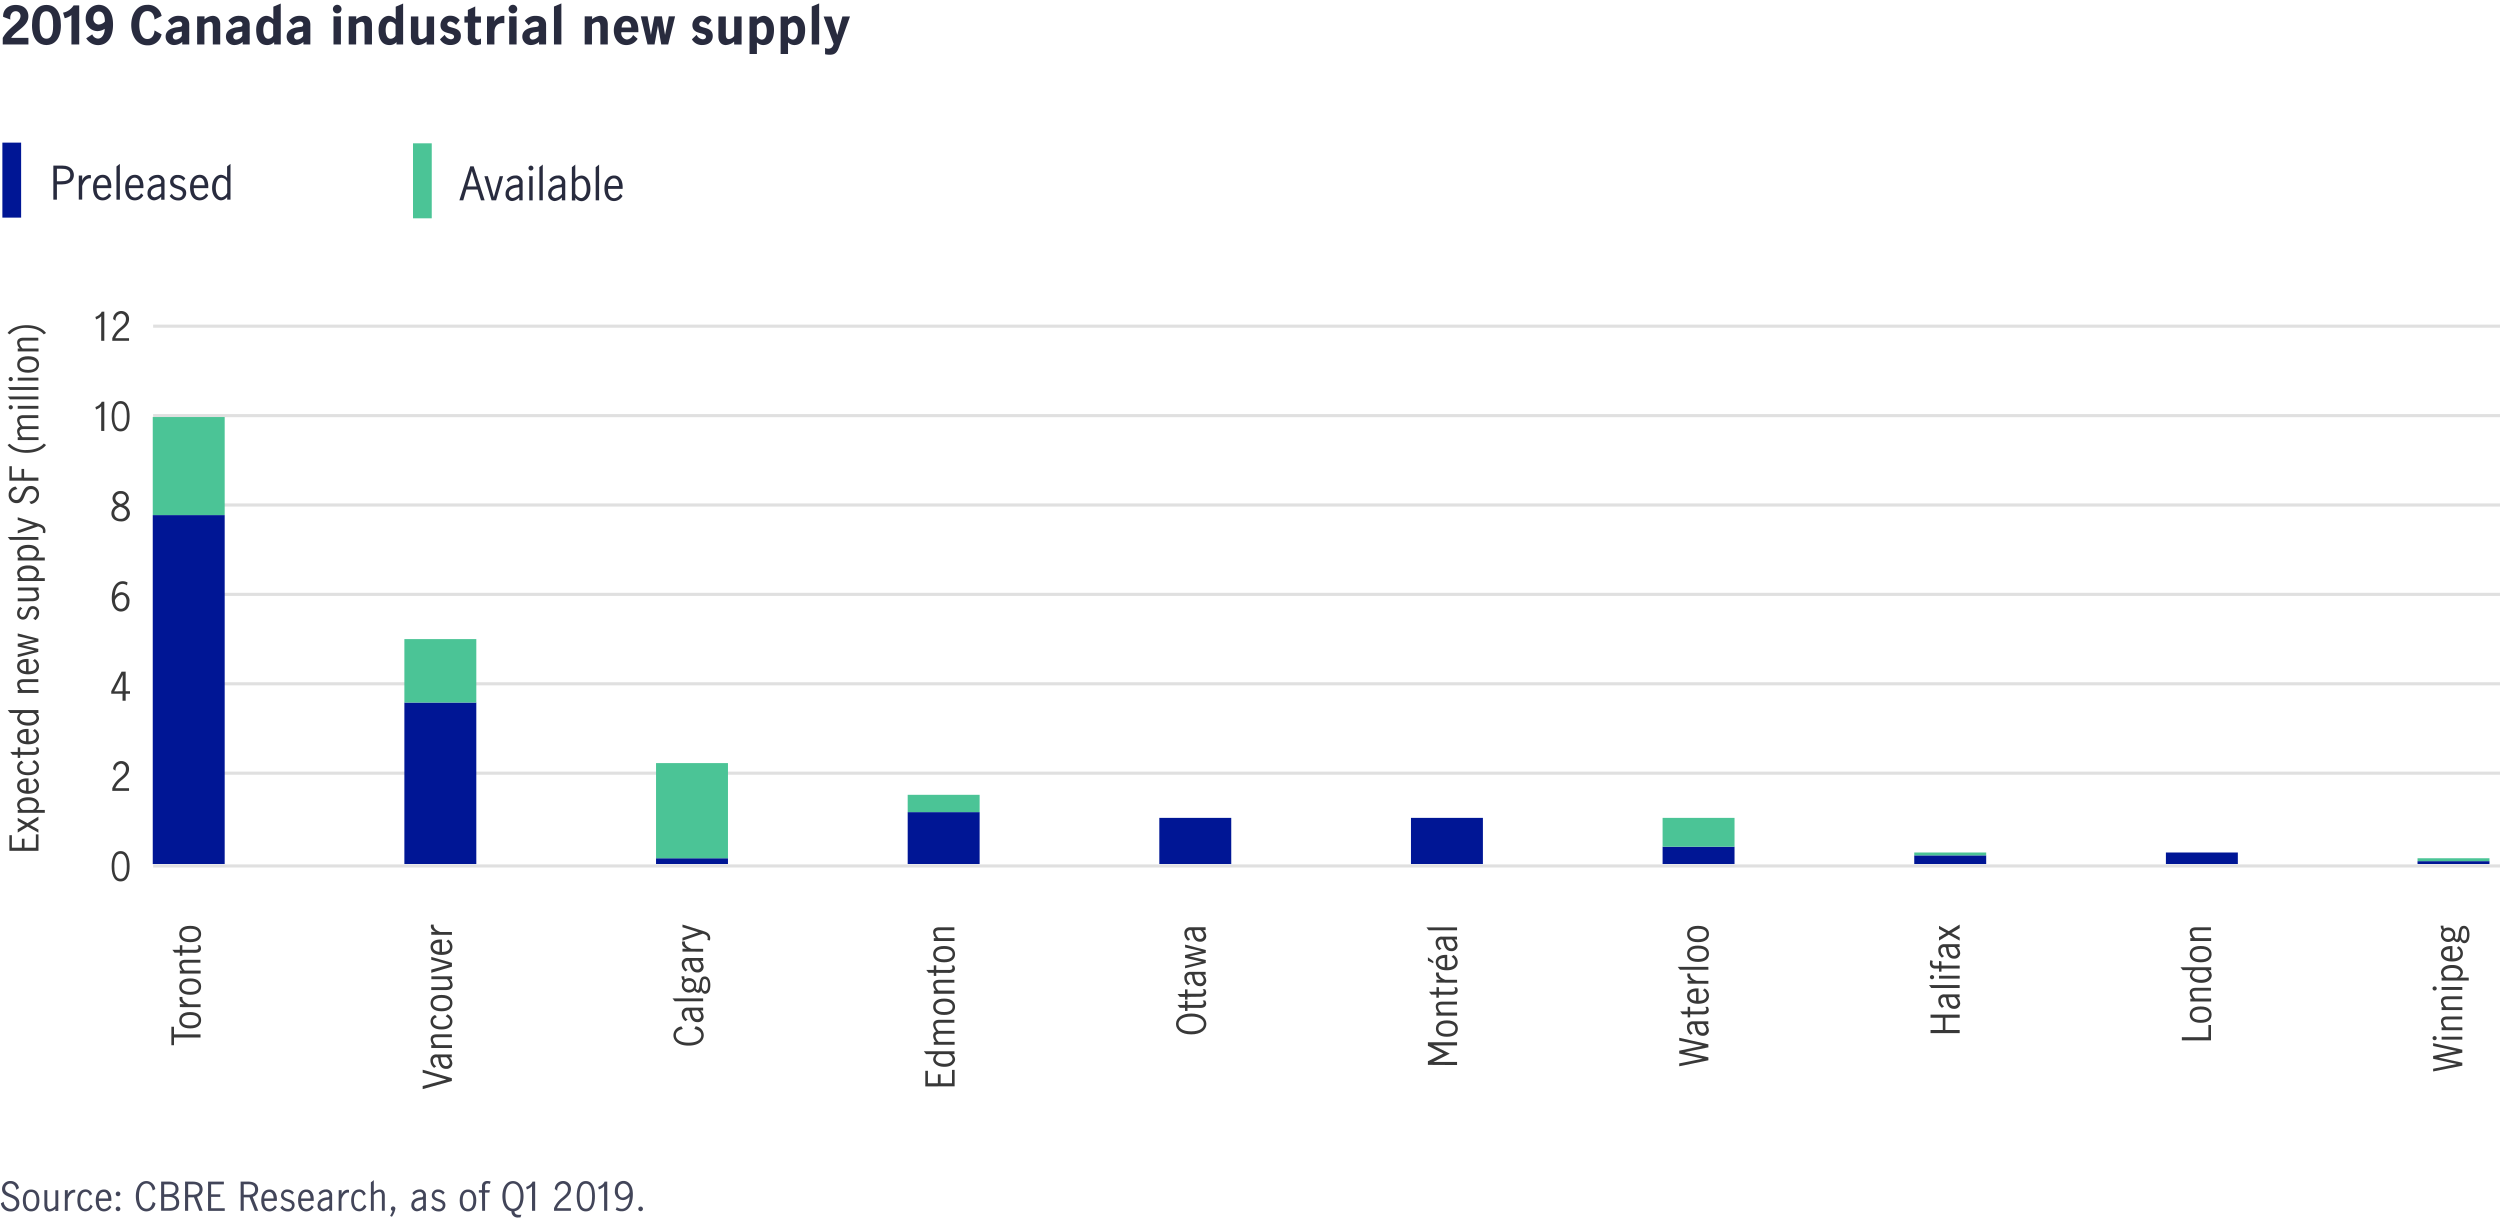 <svg xmlns="http://www.w3.org/2000/svg" viewBox="0 0 800 390.36"><defs><style>.cls-1{fill:#383838;}.cls-2,.cls-4{fill:none;}.cls-2{stroke:#e0e0e0;stroke-miterlimit:10;}.cls-3{fill:#001695;}.cls-5{fill:#4bc496;}.cls-6{fill:#424559;}.cls-7{fill:#282b3e;}</style></defs><title>MIM_0719_Canadian_commercial_real_estate_outlook_Growth_to_decelerate_in_2019_but_fundamentals_support_recovery_next_year_Charts</title><g id="Layer_5" data-name="Layer 5"><path class="cls-1" d="M135.26,348.52v-1l7.59-2.07v0l-7.59-2.2v-.95l9.33,2.72v.89Z"/><path class="cls-1" d="M143.75,338.34a2.76,2.76,0,0,1,1,1.9,1.82,1.82,0,0,1-2,1.8c-1.65,0-2.29-1.41-2.47-2.87l0-.2c-.05-.44-.23-.64-.65-.64a1.08,1.08,0,0,0-1.09,1.19,2.09,2.09,0,0,0,1.08,1.68l-.7.51a2.85,2.85,0,0,1-1.17-2.29,1.8,1.8,0,0,1,2-2h4.81v.92Zm-2.76,0v0l.11.76c.13.9.53,2.05,1.63,2.05a1.12,1.12,0,0,0,1.2-1.07,2.62,2.62,0,0,0-1.12-1.77Z"/><path class="cls-1" d="M138,335.37v-.92h.68a2.75,2.75,0,0,1-.87-1.87c0-.89.48-1.6,2-1.6h4.79v.92h-4.71c-.57,0-1.33.06-1.33.81a3,3,0,0,0,1,1.74h5.08v.92Z"/><path class="cls-1" d="M143.16,324.6a2.48,2.48,0,0,1,1.62,2.2c0,1.46-1,2.62-3.5,2.62s-3.5-1.16-3.5-2.62a2.15,2.15,0,0,1,1.47-2l.57.72c-.6.2-1.25.56-1.25,1.27,0,1.45,1.55,1.72,2.71,1.72s2.71-.27,2.71-1.69c0-.75-.72-1.25-1.37-1.53Z"/><path class="cls-1" d="M141.28,323.61c-2.48,0-3.5-1.16-3.5-2.62s1-2.61,3.5-2.61,3.5,1.16,3.5,2.61S143.76,323.61,141.28,323.61Zm0-4.31c-1.13,0-2.71.28-2.71,1.69s1.58,1.69,2.71,1.69S144,322.41,144,321,142.41,319.3,141.28,319.3Z"/><path class="cls-1" d="M138,316.82v-.93h4.33c.7,0,1.71-.11,1.71-.86a2.74,2.74,0,0,0-1-1.68h-5v-.92h6.62v.92h-.68a2.85,2.85,0,0,1,.87,1.8c0,.92-.51,1.67-2.24,1.67Z"/><path class="cls-1" d="M138,311.29v-1l5.73-1.62v0L138,307.13v-.92l6.62,1.9v1.23Z"/><path class="cls-1" d="M143.4,300.68a2.63,2.63,0,0,1,1.38,2.27c0,1.46-1,2.62-3.49,2.62s-3.51-1.14-3.51-2.63c0-1.88,2-2.41,3.66-2.28v3.95c1.89,0,2.55-.81,2.55-1.75a2,2,0,0,0-1.18-1.58Zm-2.76.94c-1,0-2.07.4-2.07,1.4s1.14,1.55,2.07,1.56Z"/><path class="cls-1" d="M138,299.12v-.92h1.43v0c-.81-.34-1.56-.9-1.56-1.81a1.55,1.55,0,0,1,.07-.52h.86c-.18,1.4,1.11,2,2.07,2.36h3.75v.92Z"/><path class="cls-1" d="M55.68,332v2.47h-.84v-5.91h.84V331h8.49v1Z"/><path class="cls-1" d="M60.86,329.09c-2.48,0-3.5-1.16-3.5-2.62s1-2.61,3.5-2.61,3.5,1.16,3.5,2.61S63.34,329.09,60.86,329.09Zm0-4.31c-1.13,0-2.71.27-2.71,1.69s1.58,1.69,2.71,1.69,2.71-.27,2.71-1.69S62,324.78,60.86,324.78Z"/><path class="cls-1" d="M57.55,322.27v-.92H59v0c-.8-.35-1.56-.9-1.56-1.81a1.52,1.52,0,0,1,.07-.52h.87c-.18,1.39,1.1,2,2.06,2.35h3.75v.92Z"/><path class="cls-1" d="M60.86,318.33c-2.48,0-3.5-1.16-3.5-2.61s1-2.62,3.5-2.62,3.5,1.16,3.5,2.62S63.34,318.33,60.86,318.33Zm0-4.3c-1.13,0-2.71.27-2.71,1.69s1.58,1.69,2.71,1.69,2.71-.27,2.71-1.69S62,314,60.86,314Z"/><path class="cls-1" d="M57.55,311.52v-.93h.69a2.68,2.68,0,0,1-.88-1.86c0-.89.48-1.6,2-1.6h4.78v.92H59.46c-.57,0-1.33.06-1.33.81a2.94,2.94,0,0,0,1,1.73h5.08v.93Z"/><path class="cls-1" d="M58.34,304.86v1h-.79v-1H55.87l-.72-.93h2.4v-1.47h.79v1.47h4.17c.69,0,1-.22,1-.68a1.21,1.21,0,0,0-.33-.76l.8,0a1.82,1.82,0,0,1,.34,1c0,.82-.56,1.4-1.85,1.4Z"/><path class="cls-1" d="M60.86,301.5c-2.48,0-3.5-1.16-3.5-2.62s1-2.61,3.5-2.61,3.5,1.16,3.5,2.61S63.34,301.5,60.86,301.5Zm0-4.31c-1.13,0-2.71.27-2.71,1.69s1.58,1.69,2.71,1.69,2.71-.27,2.71-1.69S62,297.19,60.86,297.19Z"/><path class="cls-1" d="M381.18,331c-3.07,0-4.86-1.42-4.86-3.34s1.79-3.33,4.86-3.33,4.86,1.42,4.86,3.33S384.25,331,381.18,331Zm0-5.7c-2.83,0-4.05,1.09-4.05,2.36s1.22,2.37,4.05,2.37,4.05-1.09,4.05-2.37S384,325.28,381.18,325.28Z"/><path class="cls-1" d="M380,319v.88h-.8V319h-1.67l-.72-.92h2.39v-1.48h.8V318h4.16c.69,0,1-.23,1-.69a1.25,1.25,0,0,0-.32-.76l.79,0a1.82,1.82,0,0,1,.35,1c0,.82-.57,1.4-1.86,1.4Zm0,3.5v1h-.8v-1h-1.67l-.72-.92h2.39v-1.3h.8v1.3h4.16c.69,0,1-.23,1-.69a1.2,1.2,0,0,0-.32-.75l.79,0a1.83,1.83,0,0,1,.35,1c0,.81-.57,1.39-1.86,1.39Z"/><path class="cls-1" d="M385,311.87a2.8,2.8,0,0,1,1,1.91,1.82,1.82,0,0,1-2,1.79c-1.66,0-2.29-1.4-2.47-2.87l0-.2c-.05-.44-.22-.64-.64-.64a1.1,1.1,0,0,0-1.1,1.2,2.11,2.11,0,0,0,1.08,1.68l-.69.5A2.83,2.83,0,0,1,379,313a1.81,1.81,0,0,1,2-2h4.8v.92Zm-2.76,0v0l.1.76c.14.89.53,2,1.64,2a1.12,1.12,0,0,0,1.2-1.06,2.62,2.62,0,0,0-1.12-1.78Z"/><path class="cls-1" d="M379.22,309.85V309l5.39-1.25v0l-5.39-1.25v-.9l5.39-1.19v0l-5.39-1.22v-.91l6.62,1.73v.91L380.59,306v0l5.25,1.21v.94Z"/><path class="cls-1" d="M385,297.65a2.8,2.8,0,0,1,1,1.91,1.82,1.82,0,0,1-2,1.79c-1.66,0-2.29-1.4-2.47-2.87l0-.2c-.05-.44-.22-.64-.64-.64a1.1,1.1,0,0,0-1.1,1.2,2.08,2.08,0,0,0,1.08,1.67l-.69.51a2.85,2.85,0,0,1-1.18-2.29,1.81,1.81,0,0,1,2-2h4.8v.92Zm-2.76,0v0l.1.75c.14.9.53,2.05,1.64,2.05a1.12,1.12,0,0,0,1.2-1.06,2.62,2.62,0,0,0-1.12-1.78Z"/><path class="cls-1" d="M537.35,341.21v-.92l7.53-1.51v0l-7.53-1.65v-.91l7.53-1.58v0L537.35,333v-.91l9.33,2.1v.95l-7.63,1.56v0l7.63,1.65v.94Z"/><path class="cls-1" d="M545.84,327.75a2.8,2.8,0,0,1,1,1.9,1.82,1.82,0,0,1-2,1.8c-1.65,0-2.29-1.41-2.47-2.87l0-.2c0-.44-.23-.64-.65-.64a1.09,1.09,0,0,0-1.09,1.19,2.09,2.09,0,0,0,1.08,1.68l-.69.51a2.83,2.83,0,0,1-1.18-2.29,1.8,1.8,0,0,1,2-2h4.81v.92Zm-2.76,0v0l.11.75c.13.9.53,2,1.63,2a1.12,1.12,0,0,0,1.2-1.07,2.65,2.65,0,0,0-1.11-1.77Z"/><path class="cls-1" d="M540.85,324.57v1h-.79v-1h-1.68l-.72-.93h2.4v-1.47h.79v1.47H545c.7,0,1-.22,1-.68a1.21,1.21,0,0,0-.33-.76l.8,0a1.82,1.82,0,0,1,.34,1c0,.82-.56,1.4-1.86,1.4Z"/><path class="cls-1" d="M545.49,316.32a2.63,2.63,0,0,1,1.38,2.27c0,1.46-1,2.62-3.49,2.62-2.33,0-3.51-1.14-3.51-2.63,0-1.88,2-2.41,3.66-2.28v3.95c1.89,0,2.55-.81,2.55-1.75a2,2,0,0,0-1.17-1.57Zm-2.75.94c-1,0-2.08.4-2.08,1.4s1.14,1.55,2.08,1.56Z"/><path class="cls-1" d="M540.06,314.76v-.92h1.43v0c-.81-.34-1.56-.9-1.56-1.81a1.55,1.55,0,0,1,.07-.52h.87c-.19,1.4,1.1,2,2.06,2.36h3.75v.92Z"/><path class="cls-1" d="M537.59,310.32l-.72-.92h9.81v.92Z"/><path class="cls-1" d="M543.37,307.81c-2.48,0-3.5-1.16-3.5-2.61s1-2.61,3.5-2.61,3.5,1.16,3.5,2.61S545.85,307.81,543.37,307.81Zm0-4.3c-1.13,0-2.71.27-2.71,1.69s1.58,1.69,2.71,1.69,2.71-.27,2.71-1.69S544.5,303.51,543.37,303.51Z"/><path class="cls-1" d="M543.37,301.5c-2.48,0-3.5-1.16-3.5-2.62s1-2.61,3.5-2.61,3.5,1.16,3.5,2.61S545.85,301.5,543.37,301.5Zm0-4.31c-1.13,0-2.71.27-2.71,1.69s1.58,1.69,2.71,1.69,2.71-.27,2.71-1.69S544.5,297.19,543.37,297.19Z"/><path class="cls-1" d="M778.6,342.87V342l7.54-1.52v0l-7.54-1.66v-.91l7.54-1.57v0l-7.54-1.62v-.91l9.34,2.1v.95l-7.63,1.56v0l7.63,1.65v.94Z"/><path class="cls-1" d="M778.41,332.21a.68.68,0,0,1,.67-.66.66.66,0,1,1,0,1.32A.68.68,0,0,1,778.41,332.21Zm2.91.46v-.92h6.62v.92Z"/><path class="cls-1" d="M781.32,329.67v-.93H782a2.72,2.72,0,0,1-.88-1.86c0-.89.48-1.6,2-1.6h4.79v.92h-4.72c-.56,0-1.33.06-1.33.81a2.94,2.94,0,0,0,1,1.73h5.09v.93Z"/><path class="cls-1" d="M781.32,323.22v-.92H782a2.74,2.74,0,0,1-.88-1.87c0-.89.48-1.6,2-1.6h4.79v.92h-4.72c-.56,0-1.33.06-1.33.81a3,3,0,0,0,1,1.74h5.09v.92Z"/><path class="cls-1" d="M778.41,316.31a.67.67,0,0,1,.67-.66.68.68,0,0,1,.68.66.69.69,0,0,1-.68.66A.68.68,0,0,1,778.41,316.31Zm2.91.46v-.92h6.62v.92Z"/><path class="cls-1" d="M781.32,313.76v-.92H782a2.25,2.25,0,0,1-.88-1.64c0-1.12,1-2.41,3.63-2.41s3.38,1.5,3.38,2.39a2.08,2.08,0,0,1-1,1.66H790v.92Zm4.76-.92a2,2,0,0,0,1.23-1.53c0-.64-.63-1.55-2.58-1.55-1,0-2.79.27-2.79,1.56a1.73,1.73,0,0,0,1.07,1.52Z"/><path class="cls-1" d="M786.75,302.79a2.62,2.62,0,0,1,1.38,2.27c0,1.45-1,2.61-3.49,2.61s-3.52-1.13-3.52-2.62c0-1.88,2-2.42,3.66-2.29v3.95c1.9,0,2.56-.8,2.56-1.75a2,2,0,0,0-1.18-1.57Zm-2.76.93c-1,0-2.07.4-2.07,1.41s1.13,1.55,2.07,1.56Z"/><path class="cls-1" d="M785.14,300.7a2.35,2.35,0,0,1-1.74.73,2.23,2.23,0,0,1-2.28-2.31,2.37,2.37,0,0,1,.47-1.42,2,2,0,0,1-.56-1.48h.89a2,2,0,0,0,.14,1,2.44,2.44,0,0,1,1.37-.4,2.19,2.19,0,0,1,2.28,2.19,2.94,2.94,0,0,1-.21,1.06c.17.2.38.55.71.55s.47-.91.57-1.91c.16-1.41.38-2.44,1.72-2.44,1.13,0,1.73,1.25,1.73,2.77,0,2-.81,2.78-1.66,2.78-.68,0-1.05-.58-1.29-1.13-.16.39-.41.8-.89.8a1.4,1.4,0,0,1-1-.51Zm-1.71-3a1.41,1.41,0,0,0-1.6,1.39,1.5,1.5,0,0,0,1.61,1.44,1.42,1.42,0,1,0,0-2.83Zm4.09,2c.09.5.42,1.24,1,1.24.86,0,.94-1.33.94-2s-.13-1.83-1-1.83c-.49,0-.73.52-.83,1.58Z"/><path class="cls-1" d="M456.93,340.76V339.6l4.93-2.46v0l-4.93-2.48v-1.14h9.33v1h-7.63v0l5.28,2.65-5.21,2.64v0h7.56v1Z"/><path class="cls-1" d="M463,331.76c-2.48,0-3.5-1.16-3.5-2.61s1-2.62,3.5-2.62,3.51,1.16,3.51,2.62S465.44,331.76,463,331.76Zm0-4.3c-1.12,0-2.71.27-2.71,1.69s1.59,1.69,2.71,1.69,2.71-.27,2.71-1.69S464.08,327.46,463,327.46Z"/><path class="cls-1" d="M459.64,325V324h.69a2.68,2.68,0,0,1-.88-1.86c0-.89.48-1.6,2-1.6h4.78v.92h-4.71c-.56,0-1.33.06-1.33.81a2.94,2.94,0,0,0,1,1.73h5.08V325Z"/><path class="cls-1" d="M460.43,318.28v1h-.79v-1H458l-.72-.92h2.4v-1.48h.79v1.48h4.17c.69,0,1-.22,1-.68a1.22,1.22,0,0,0-.32-.76l.79,0a1.89,1.89,0,0,1,.35,1c0,.82-.57,1.39-1.86,1.39Z"/><path class="cls-1" d="M459.64,314.43v-.92h1.43v0c-.8-.34-1.56-.9-1.56-1.81a1.55,1.55,0,0,1,.07-.52h.87c-.18,1.4,1.1,2,2.06,2.36h3.75v.92Z"/><path class="cls-1" d="M456.93,307.41v-1.08l1.73,1.25v.66Zm8.15-1.81a2.65,2.65,0,0,1,1.38,2.28c0,1.45-1,2.61-3.49,2.61s-3.52-1.14-3.52-2.63c0-1.88,2-2.41,3.66-2.28v3.95c1.89,0,2.55-.8,2.55-1.75a1.93,1.93,0,0,0-1.17-1.57Zm-2.76.94c-1,0-2.08.4-2.08,1.41s1.14,1.55,2.08,1.56Z"/><path class="cls-1" d="M465.42,300.66a2.77,2.77,0,0,1,1,1.9,1.83,1.83,0,0,1-2,1.8c-1.66,0-2.3-1.41-2.47-2.87l0-.2c-.05-.44-.23-.64-.65-.64a1.08,1.08,0,0,0-1.09,1.19,2.09,2.09,0,0,0,1.08,1.68l-.69.51a2.87,2.87,0,0,1-1.18-2.3,1.8,1.8,0,0,1,2-2h4.81v.92Zm-2.75,0v0l.1.76c.13.9.53,2.05,1.63,2.05a1.12,1.12,0,0,0,1.2-1.07,2.61,2.61,0,0,0-1.11-1.77Z"/><path class="cls-1" d="M457.17,297.69l-.72-.93h9.81v.93Z"/><path class="cls-1" d="M617.77,330.6v-1h3.92v-3.92h-3.92v-1h9.33v1h-4.57v3.92h4.57v1Z"/><path class="cls-1" d="M626.26,319.13a2.76,2.76,0,0,1,1,1.9,1.82,1.82,0,0,1-2,1.8c-1.65,0-2.29-1.41-2.47-2.88l0-.2c-.05-.43-.23-.64-.65-.64a1.09,1.09,0,0,0-1.09,1.2,2.07,2.07,0,0,0,1.08,1.68l-.7.51a2.86,2.86,0,0,1-1.17-2.3,1.81,1.81,0,0,1,2-2h4.81v.93Zm-2.76,0v0l.11.76c.13.9.53,2,1.63,2a1.12,1.12,0,0,0,1.2-1.06,2.62,2.62,0,0,0-1.12-1.77Z"/><path class="cls-1" d="M618,316.15l-.72-.92h9.81v.92Z"/><path class="cls-1" d="M617.58,312.69a.67.67,0,0,1,1.34,0,.67.67,0,0,1-1.34,0Zm2.9.46v-.92h6.62v.92Z"/><path class="cls-1" d="M621.27,309.93v1h-.79v-1h-1.19a1.56,1.56,0,0,1-1.71-1.75,2.23,2.23,0,0,1,.17-.93l.75.26a2.09,2.09,0,0,0-.13.66c0,.63.37.84.91.84h1.2V307.5l.79.15V309h5.83v.92Z"/><path class="cls-1" d="M626.26,303.07a2.8,2.8,0,0,1,1,1.91,1.82,1.82,0,0,1-2,1.79c-1.65,0-2.29-1.4-2.47-2.87l0-.2c-.05-.44-.23-.64-.65-.64a1.09,1.09,0,0,0-1.09,1.19,2.07,2.07,0,0,0,1.08,1.68l-.7.51a2.85,2.85,0,0,1-1.17-2.29,1.8,1.8,0,0,1,2-2h4.81v.92Zm-2.76,0v0l.11.75c.13.9.53,2.05,1.63,2.05a1.12,1.12,0,0,0,1.2-1.06,2.62,2.62,0,0,0-1.12-1.78Z"/><path class="cls-1" d="M623.61,299.08,620.48,301v-1.1l2.33-1.35-2.33-1.28v-1l3.13,1.71,3.49-2.13V297l-2.65,1.57L627.1,300v1Z"/><path class="cls-1" d="M698.19,332.91v-1h8.49V328h.84v4.9Z"/><path class="cls-1" d="M704.21,327.3c-2.49,0-3.5-1.16-3.5-2.61s1-2.62,3.5-2.62,3.5,1.16,3.5,2.62S706.69,327.3,704.21,327.3Zm0-4.31c-1.13,0-2.71.28-2.71,1.7s1.58,1.69,2.71,1.69,2.71-.28,2.71-1.69S705.34,323,704.21,323Z"/><path class="cls-1" d="M700.9,320.48v-.92h.68a2.71,2.71,0,0,1-.87-1.87c0-.88.47-1.59,2-1.59h4.79V317H702.8c-.56,0-1.33.06-1.33.8a3,3,0,0,0,1,1.74h5.09v.92Z"/><path class="cls-1" d="M706.76,310.45a2.11,2.11,0,0,1,1,1.67c0,.89-.83,2.39-3.37,2.39s-3.63-1.3-3.63-2.42a2.43,2.43,0,0,1,.87-1.64h-3.15l-.72-.92h9.81v.92Zm-4.14,0a1.85,1.85,0,0,0-1.1,1.53c0,1.29,1.8,1.56,2.8,1.56,1.94,0,2.57-.91,2.57-1.55a2,2,0,0,0-1.23-1.54Z"/><path class="cls-1" d="M704.21,307.94c-2.49,0-3.5-1.16-3.5-2.61s1-2.61,3.5-2.61,3.5,1.16,3.5,2.61S706.69,307.94,704.21,307.94Zm0-4.3c-1.13,0-2.71.27-2.71,1.69s1.58,1.69,2.71,1.69,2.71-.27,2.71-1.69S705.34,303.64,704.21,303.64Z"/><path class="cls-1" d="M700.9,301.13v-.92h.68a2.73,2.73,0,0,1-.87-1.87c0-.89.47-1.6,2-1.6h4.79v.92H702.8c-.56,0-1.33.06-1.33.81a3.05,3.05,0,0,0,1,1.74h5.09v.92Z"/><path class="cls-1" d="M296.1,347.65v-5h.84v4h3.17v-2.87H301v2.87h3.64v-4.29h.84v5.26Z"/><path class="cls-1" d="M304.67,337.32a2.11,2.11,0,0,1,.95,1.67c0,.89-.83,2.39-3.37,2.39s-3.64-1.3-3.64-2.43a2.4,2.4,0,0,1,.88-1.63h-3.15l-.72-.92h9.81v.92Zm-4.14,0a1.85,1.85,0,0,0-1.1,1.53c0,1.29,1.8,1.56,2.79,1.56,1.95,0,2.58-.91,2.58-1.55a2,2,0,0,0-1.23-1.54Z"/><path class="cls-1" d="M298.81,334.31v-.92h.68a2.72,2.72,0,0,1-.88-1.87,1.47,1.47,0,0,1,1-1.47,3.15,3.15,0,0,1-1-2.05c0-.89.48-1.66,2-1.66h4.79v.93h-4.72c-.56,0-1.33.11-1.33.86a3,3,0,0,0,1,1.74h5.09v.92h-4.72c-.56,0-1.33.12-1.33.86a2.94,2.94,0,0,0,1,1.74h5.09v.92Z"/><path class="cls-1" d="M302.12,324.78c-2.49,0-3.51-1.16-3.51-2.61s1-2.62,3.51-2.62,3.5,1.16,3.5,2.62S304.6,324.78,302.12,324.78Zm0-4.31c-1.13,0-2.71.28-2.71,1.7s1.58,1.69,2.71,1.69,2.71-.27,2.71-1.69S303.24,320.47,302.12,320.47Z"/><path class="cls-1" d="M298.81,318V317h.68a2.72,2.72,0,0,1-.88-1.86c0-.89.48-1.6,2-1.6h4.79v.92h-4.72c-.56,0-1.33.06-1.33.8a2.94,2.94,0,0,0,1,1.74h5.09V318Z"/><path class="cls-1" d="M299.6,311.3v1h-.79v-1h-1.68l-.72-.92h2.4V308.9h.79v1.48h4.16c.7,0,1-.22,1-.68a1.22,1.22,0,0,0-.32-.76l.79,0a1.81,1.81,0,0,1,.35,1c0,.81-.57,1.39-1.86,1.39Z"/><path class="cls-1" d="M302.12,307.94c-2.49,0-3.51-1.15-3.51-2.61s1-2.61,3.51-2.61,3.5,1.16,3.5,2.61S304.6,307.94,302.12,307.94Zm0-4.3c-1.13,0-2.71.27-2.71,1.69S301,307,302.12,307s2.71-.27,2.71-1.69S303.24,303.64,302.12,303.64Z"/><path class="cls-1" d="M298.81,301.13v-.92h.68a2.74,2.74,0,0,1-.88-1.87c0-.89.48-1.6,2-1.6h4.79v.93h-4.72c-.56,0-1.33.05-1.33.8a3,3,0,0,0,1,1.74h5.09v.92Z"/><path class="cls-1" d="M222.62,328.41a2.93,2.93,0,0,1,2.58,2.85c0,1.92-1.79,3.34-4.86,3.34s-4.85-1.42-4.85-3.34a2.89,2.89,0,0,1,2.57-2.8l.45.82c-1.08.25-2.22.72-2.22,2s1.22,2.37,4.05,2.37,4.06-1.09,4.06-2.37-1.12-1.76-2.22-2Z"/><path class="cls-1" d="M224.17,323.38a2.8,2.8,0,0,1,1,1.91,1.82,1.82,0,0,1-2,1.8c-1.65,0-2.29-1.41-2.47-2.88l0-.2c0-.44-.23-.64-.65-.64a1.09,1.09,0,0,0-1.09,1.2,2.08,2.08,0,0,0,1.08,1.68l-.7.51a2.86,2.86,0,0,1-1.17-2.3,1.8,1.8,0,0,1,2-2H225v.92Zm-2.76,0v0l.11.76c.13.9.53,2,1.63,2a1.12,1.12,0,0,0,1.2-1.06,2.64,2.64,0,0,0-1.12-1.78Z"/><path class="cls-1" d="M215.92,320.41l-.72-.92H225v.92Z"/><path class="cls-1" d="M222.21,316.89a2.35,2.35,0,0,1-1.73.72,2.21,2.21,0,0,1-2.28-2.31,2.36,2.36,0,0,1,.46-1.42,2,2,0,0,1-.56-1.47H219a1.9,1.9,0,0,0,.14,1,2.46,2.46,0,0,1,1.37-.4,2.19,2.19,0,0,1,2.28,2.2,2.66,2.66,0,0,1-.21,1.05c.17.2.39.56.71.56s.47-.91.58-1.92c.15-1.41.37-2.43,1.71-2.43,1.13,0,1.73,1.25,1.73,2.76,0,2-.8,2.78-1.66,2.78-.68,0-1-.58-1.29-1.12-.16.39-.41.79-.89.79a1.36,1.36,0,0,1-1-.51Zm-1.71-3a1.42,1.42,0,0,0-1.6,1.38,1.49,1.49,0,0,0,1.61,1.44,1.42,1.42,0,1,0,0-2.82Zm4.09,2c.09.49.42,1.24,1,1.24.86,0,.95-1.34.95-2s-.14-1.84-1.05-1.84c-.49,0-.73.52-.83,1.59Z"/><path class="cls-1" d="M224.17,307.48a2.8,2.8,0,0,1,1,1.91,1.82,1.82,0,0,1-2,1.8c-1.65,0-2.29-1.41-2.47-2.88l0-.2c0-.44-.23-.64-.65-.64a1.09,1.09,0,0,0-1.09,1.2,2.08,2.08,0,0,0,1.08,1.68l-.7.5a2.82,2.82,0,0,1-1.17-2.29,1.8,1.8,0,0,1,2-2H225v.92Zm-2.76,0v0l.11.76c.13.9.53,2,1.63,2a1.12,1.12,0,0,0,1.2-1.06,2.64,2.64,0,0,0-1.12-1.78Z"/><path class="cls-1" d="M218.39,304.51v-.92h1.43v0c-.81-.35-1.56-.9-1.56-1.81a1.55,1.55,0,0,1,.07-.52h.86c-.18,1.39,1.11,2,2.07,2.35H225v.92Z"/><path class="cls-1" d="M226.38,300.79a2.34,2.34,0,0,0,.09-.54c0-.93-.79-1.24-1.58-1.47l-6.5,2.24v-.93l5.14-1.76v0l-5.14-1.61v-.87l6.88,2.16c1.14.36,2,.94,2,2.24a2.17,2.17,0,0,1-.13.71Z"/><path class="cls-1" d="M35.73,277.2c0-2.06.45-4.85,2.87-4.85s2.87,2.79,2.87,4.85-.45,4.86-2.87,4.86S35.73,279.27,35.73,277.2Zm4.85,0c0-1.48-.17-4-2-4s-2,2.54-2,4,.16,4,2,4S40.58,278.69,40.58,277.2Z"/><path class="cls-1" d="M35.93,252.22a7.84,7.84,0,0,1,2.52-3.3c1-.85,1.84-1.54,1.84-2.73a1.64,1.64,0,0,0-1.55-1.81A2,2,0,0,0,37,246.67l-.79-.56a2.56,2.56,0,0,1,2.62-2.57,2.42,2.42,0,0,1,2.46,2.57c0,1.57-1.11,2.49-2.25,3.45a6.64,6.64,0,0,0-2.15,2.67h4.4v.84H35.93Z"/><path class="cls-1" d="M35.6,221.19l3.31-6.26h1.3v6.26H41.6V222H40.21v2.23h-1V222H35.6Zm3.65,0V216h0l-2.68,5.24Z"/><path class="cls-1" d="M36.76,190.74a2.49,2.49,0,0,1,2.12-1.23,2.66,2.66,0,0,1,2.55,3c0,2.43-1.62,3.19-2.71,3.19-1.47,0-2.95-1.23-2.95-4.28,0-3.66,1.59-5.43,3.45-5.43a2.89,2.89,0,0,1,1.6.42l-.2.92a2.33,2.33,0,0,0-1.38-.5c-1,0-2.38.8-2.51,4Zm2,4.07c.73,0,1.73-.57,1.73-2.39,0-1-.48-2.07-1.54-2.07a2.62,2.62,0,0,0-2.16,1.73C36.85,194.54,38.18,194.81,38.73,194.81Z"/><path class="cls-1" d="M36,159.44a2.42,2.42,0,0,1,2.64-2.3,2.44,2.44,0,0,1,2.6,2.29,2.47,2.47,0,0,1-1.66,2.25,2.8,2.8,0,0,1,2,2.62,2.66,2.66,0,0,1-2.93,2.55c-1.52,0-3-.81-3-2.53a2.8,2.8,0,0,1,1.88-2.64A2.48,2.48,0,0,1,36,159.44Zm.57,4.78a1.81,1.81,0,0,0,2,1.79,1.81,1.81,0,0,0,2-1.77c0-1.25-1.16-1.77-2.17-2.09C37.5,162.49,36.58,163.09,36.58,164.22Zm3.75-4.73A1.48,1.48,0,0,0,38.7,158a1.59,1.59,0,0,0-1.77,1.44c0,.94.93,1.53,1.72,1.82C39.49,161,40.33,160.48,40.33,159.49Z"/><path class="cls-1" d="M32.39,130h0a2.92,2.92,0,0,1-.45.43,4.37,4.37,0,0,1-1.19.62l-.23-.8a4.57,4.57,0,0,0,1.18-.63,2.77,2.77,0,0,0,.85-1.06h.83v9.33h-1Z"/><path class="cls-1" d="M35.73,133.19c0-2.06.45-4.85,2.87-4.85s2.87,2.79,2.87,4.85-.45,4.86-2.87,4.86S35.73,135.26,35.73,133.19Zm4.85,0c0-1.48-.17-4-2-4s-2,2.54-2,4,.16,4,2,4S40.58,134.68,40.58,133.19Z"/><path class="cls-1" d="M32.39,101.17h0a2.92,2.92,0,0,1-.45.43,4.37,4.37,0,0,1-1.19.62l-.23-.8a4.57,4.57,0,0,0,1.18-.63,2.77,2.77,0,0,0,.85-1.06h.83v9.33h-1Z"/><path class="cls-1" d="M35.93,108.2a7.94,7.94,0,0,1,2.52-3.29c1-.85,1.84-1.54,1.84-2.73a1.64,1.64,0,0,0-1.55-1.81A2,2,0,0,0,37,102.66l-.79-.56a2.56,2.56,0,0,1,2.62-2.57,2.42,2.42,0,0,1,2.46,2.57c0,1.57-1.11,2.49-2.25,3.45a6.64,6.64,0,0,0-2.15,2.67h4.4v.84H35.93Z"/><path class="cls-2" d="M49,104.38H800.32M49,133H800.32M49,161.6H800.32M49,190.2H800.32M49,218.81H800.32M49,247.42H800.32"/><rect class="cls-3" x="693.09" y="272.8" width="23.02" height="3.69"/><rect class="cls-3" x="451.51" y="261.72" width="23.02" height="14.77"/><rect class="cls-3" x="370.98" y="261.72" width="23.02" height="14.77"/><rect class="cls-4" x="30.5" y="103.92" width="783.14" height="172.57"/><rect class="cls-3" x="773.61" y="275.57" width="23.02" height="0.92"/><rect class="cls-5" x="773.61" y="274.64" width="23.02" height="0.92"/><rect class="cls-3" x="612.56" y="273.72" width="23.02" height="2.77"/><rect class="cls-5" x="612.56" y="272.8" width="23.02" height="0.92"/><rect class="cls-3" x="532.03" y="270.95" width="23.02" height="5.54"/><rect class="cls-5" x="532.03" y="261.72" width="23.02" height="9.23"/><rect class="cls-3" x="290.46" y="259.88" width="23.02" height="16.61"/><rect class="cls-5" x="290.46" y="254.34" width="23.02" height="5.54"/><rect class="cls-3" x="209.93" y="274.64" width="23.02" height="1.85"/><rect class="cls-5" x="209.93" y="244.19" width="23.02" height="30.45"/><rect class="cls-3" x="129.4" y="224.81" width="23.02" height="51.68"/><rect class="cls-5" x="129.4" y="204.51" width="23.02" height="20.3"/><rect class="cls-3" x="48.88" y="164.83" width="23.02" height="111.66"/><rect class="cls-5" x="48.88" y="133.45" width="23.02" height="31.38"/><rect class="cls-4" x="30.5" y="103.92" width="783.14" height="172.57"/><line class="cls-2" x1="49" y1="277.1" x2="800.32" y2="277.1"/><path class="cls-1" d="M3,272.26v-5H3.8v4H7v-2.87h.84v2.87h3.63V267h.84v5.26Z"/><path class="cls-1" d="M8.8,264.5l-3.13,1.92v-1.1L8,264l-2.33-1.28v-1l3.13,1.71,3.49-2.13v1.11L9.64,264l2.65,1.44v1Z"/><path class="cls-1" d="M5.67,260.1v-.92h.68a2.31,2.31,0,0,1-.87-1.64c0-1.13,1-2.42,3.62-2.42s3.38,1.5,3.38,2.39a2.1,2.1,0,0,1-.94,1.67h2.8v.92Zm4.76-.92a2,2,0,0,0,1.24-1.54c0-.64-.64-1.55-2.58-1.55-1,0-2.8.27-2.8,1.56a1.77,1.77,0,0,0,1.07,1.53Z"/><path class="cls-1" d="M11.1,249.12a2.64,2.64,0,0,1,1.38,2.27c0,1.46-1,2.62-3.49,2.62-2.34,0-3.51-1.14-3.51-2.63,0-1.88,2-2.41,3.66-2.28v4c1.89,0,2.55-.8,2.55-1.75a2,2,0,0,0-1.17-1.57Zm-2.76.94c-1,0-2.07.4-2.07,1.41S7.41,253,8.34,253Z"/><path class="cls-1" d="M10.86,243.24a2.48,2.48,0,0,1,1.62,2.2c0,1.46-1,2.62-3.5,2.62s-3.5-1.16-3.5-2.62a2.15,2.15,0,0,1,1.47-2l.57.72c-.6.2-1.25.56-1.25,1.27,0,1.45,1.55,1.72,2.71,1.72s2.71-.27,2.71-1.69c0-.75-.72-1.25-1.37-1.53Z"/><path class="cls-1" d="M6.46,241.54v1H5.67v-1H4l-.72-.92h2.4v-1.48h.79v1.48h4.16q1.05,0,1.05-.69a1.21,1.21,0,0,0-.33-.76l.79,0a1.75,1.75,0,0,1,.35,1c0,.82-.56,1.4-1.86,1.4Z"/><path class="cls-1" d="M11.1,233.3a2.62,2.62,0,0,1,1.38,2.27c0,1.45-1,2.61-3.49,2.61-2.34,0-3.51-1.14-3.51-2.63,0-1.88,2-2.41,3.66-2.28v3.95c1.89,0,2.55-.8,2.55-1.75a2,2,0,0,0-1.17-1.57Zm-2.76.93c-1,0-2.07.4-2.07,1.41s1.14,1.55,2.07,1.56Z"/><path class="cls-1" d="M11.54,228.15a2.09,2.09,0,0,1,.94,1.67c0,.88-.82,2.38-3.37,2.38s-3.63-1.3-3.63-2.42a2.39,2.39,0,0,1,.87-1.63H3.2l-.72-.92h9.81v.92Zm-4.14,0a1.84,1.84,0,0,0-1.11,1.52c0,1.29,1.8,1.56,2.8,1.56,1.94,0,2.58-.91,2.58-1.55a2,2,0,0,0-1.24-1.53Z"/><path class="cls-1" d="M5.67,221.73v-.92h.68a2.71,2.71,0,0,1-.87-1.87c0-.88.48-1.59,2-1.59h4.78v.92H7.58c-.57,0-1.33.06-1.33.8a3,3,0,0,0,1,1.74h5.08v.92Z"/><path class="cls-1" d="M11.1,210.9a2.62,2.62,0,0,1,1.38,2.27c0,1.45-1,2.61-3.49,2.61-2.34,0-3.51-1.13-3.51-2.62,0-1.88,2-2.42,3.66-2.28v3.94c1.89,0,2.55-.8,2.55-1.75a2,2,0,0,0-1.17-1.57Zm-2.76.93c-1,0-2.07.4-2.07,1.41s1.14,1.55,2.07,1.56Z"/><path class="cls-1" d="M5.67,210.28v-.9l5.39-1.25v0l-5.39-1.25V206l5.39-1.19v0l-5.39-1.21v-.91l6.62,1.72v.91L7,206.43v0l5.25,1.22v.93Z"/><path class="cls-1" d="M10.62,197.81a1.81,1.81,0,0,0,1.07-1.7,1.14,1.14,0,0,0-1.13-1.28c-1.66,0-.87,3.44-3.25,3.44a1.86,1.86,0,0,1-1.83-2,2.45,2.45,0,0,1,1-2.06l.68.54a1.67,1.67,0,0,0-.88,1.49c0,.6.31,1.17,1,1.17,1.62,0,.92-3.44,3.15-3.44a2,2,0,0,1,2.08,2.14,2.69,2.69,0,0,1-1.22,2.33Z"/><path class="cls-1" d="M5.67,192.41v-.93H10c.7,0,1.72-.12,1.72-.86a2.76,2.76,0,0,0-1-1.68h-5V188h6.62v.92h-.68a2.82,2.82,0,0,1,.87,1.8c0,.92-.51,1.67-2.24,1.67Z"/><path class="cls-1" d="M5.67,185.93V185h.68a2.29,2.29,0,0,1-.87-1.64c0-1.13,1-2.42,3.62-2.42s3.38,1.51,3.38,2.39a2.1,2.1,0,0,1-.94,1.67h2.8v.92Zm4.76-.92a2,2,0,0,0,1.24-1.54c0-.63-.64-1.55-2.58-1.55-1,0-2.8.28-2.8,1.57A1.76,1.76,0,0,0,7.36,185Z"/><path class="cls-1" d="M5.67,179.34v-.92h.68a2.29,2.29,0,0,1-.87-1.64c0-1.13,1-2.42,3.62-2.42s3.38,1.51,3.38,2.39a2.1,2.1,0,0,1-.94,1.67h2.8v.92Zm4.76-.92a2,2,0,0,0,1.24-1.54c0-.63-.64-1.55-2.58-1.55-1,0-2.8.28-2.8,1.57a1.76,1.76,0,0,0,1.07,1.52Z"/><path class="cls-1" d="M3.2,172.75l-.72-.92h9.81v.92Z"/><path class="cls-1" d="M13.66,170.46a1.84,1.84,0,0,0,.09-.53c0-.94-.79-1.25-1.58-1.48l-6.5,2.24v-.93L10.82,168v0l-5.15-1.6v-.88l6.88,2.17c1.14.35,2,.93,2,2.23a2.17,2.17,0,0,1-.13.71Z"/><path class="cls-1" d="M9.38,160.5a2.38,2.38,0,0,0,2.3-2.2,1.69,1.69,0,0,0-1.78-1.78c-2.48,0-1.51,4.49-4.56,4.49a2.51,2.51,0,0,1-2.57-2.68A2.57,2.57,0,0,1,5,155.7l.58.8c-1.13.19-2,.8-2,1.86A1.63,1.63,0,0,0,5.19,160c2.28,0,1.42-4.49,4.64-4.49a2.57,2.57,0,0,1,2.65,2.78,3,3,0,0,1-2.59,3Z"/><path class="cls-1" d="M3,153.81v-4.63H3.8v3.66H6.88v-2.78h.84v2.78h4.57v1Z"/><path class="cls-1" d="M14.73,142.4c-1,1.35-3.19,2.5-6.17,2.5s-5.23-1.17-6.14-2.5L3.1,142A7,7,0,0,0,8.55,144c2.73,0,4.62-1,5.47-2.08Z"/><path class="cls-1" d="M5.67,140.82v-.92h.68A2.71,2.71,0,0,1,5.48,138a1.47,1.47,0,0,1,1-1.48,3.13,3.13,0,0,1-1-2c0-.89.48-1.66,2-1.66h4.78v.92H7.58c-.57,0-1.33.12-1.33.87a3,3,0,0,0,1,1.74h5.08v.92H7.58c-.57,0-1.33.12-1.33.86a3,3,0,0,0,1,1.74h5.08v.92Z"/><path class="cls-1" d="M2.77,130.33a.67.67,0,0,1,1.34,0,.67.67,0,0,1-1.34,0Zm2.9.46v-.92h6.62v.92Z"/><path class="cls-1" d="M3.2,127.79l-.72-.93h9.81v.93Z"/><path class="cls-1" d="M3.2,124.78l-.72-.92h9.81v.92Z"/><path class="cls-1" d="M2.77,121.31a.67.67,0,1,1,.67.67A.68.68,0,0,1,2.77,121.31Zm2.9.47v-.93h6.62v.93Z"/><path class="cls-1" d="M9,119.27c-2.48,0-3.5-1.16-3.5-2.62S6.5,114,9,114s3.5,1.16,3.5,2.61S11.46,119.27,9,119.27ZM9,115c-1.13,0-2.71.28-2.71,1.69s1.58,1.69,2.71,1.69,2.71-.27,2.71-1.69S10.11,115,9,115Z"/><path class="cls-1" d="M5.67,112.45v-.92h.68a2.71,2.71,0,0,1-.87-1.87c0-.88.48-1.59,2-1.59h4.78V109H7.58c-.57,0-1.33.06-1.33.8a3,3,0,0,0,1,1.74h5.08v.92Z"/><path class="cls-1" d="M14,107c-.85-1.1-2.74-2.08-5.47-2.08A7,7,0,0,0,3.1,107l-.68-.44c.91-1.33,3.17-2.5,6.14-2.5s5.21,1.16,6.17,2.5Z"/><path class="cls-6" d="M1.18,384.54a2.39,2.39,0,0,0,2.23,2.3,1.7,1.7,0,0,0,1.8-1.77c0-2.48-4.55-1.51-4.55-4.57a2.54,2.54,0,0,1,2.72-2.57,2.6,2.6,0,0,1,2.67,2.25l-.82.57c-.19-1.13-.81-2-1.88-2a1.62,1.62,0,0,0-1.7,1.61c0,2.28,4.54,1.42,4.54,4.65a2.58,2.58,0,0,1-2.81,2.65,3,3,0,0,1-3.1-2.59Z"/><path class="cls-6" d="M7.31,384.15c0-2.49,1.18-3.51,2.65-3.51s2.65,1,2.65,3.51-1.17,3.5-2.65,3.5S7.31,386.63,7.31,384.15Zm4.37,0c0-1.13-.28-2.72-1.72-2.72S8.25,383,8.25,384.15s.27,2.71,1.71,2.71S11.68,385.27,11.68,384.15Z"/><path class="cls-6" d="M14.2,380.84h.94v4.33c0,.69.12,1.71.87,1.71a2.78,2.78,0,0,0,1.71-1v-5h.93v6.62h-.93v-.69a2.88,2.88,0,0,1-1.83.88c-.93,0-1.69-.52-1.69-2.25Z"/><path class="cls-6" d="M20.76,380.84h.94v1.42h0a2.16,2.16,0,0,1,1.84-1.56,1.93,1.93,0,0,1,.53.07v.87c-1.42-.18-2,1.1-2.39,2.06v3.76h-.94Z"/><path class="cls-6" d="M29.64,386a2.51,2.51,0,0,1-2.23,1.62c-1.47,0-2.65-1-2.65-3.5s1.18-3.51,2.65-3.51a2.18,2.18,0,0,1,2.05,1.48l-.73.56c-.2-.6-.56-1.25-1.28-1.25-1.48,0-1.75,1.55-1.75,2.72s.27,2.71,1.71,2.71c.77,0,1.27-.72,1.56-1.37Z"/><path class="cls-6" d="M35.61,386.27a2.68,2.68,0,0,1-2.31,1.38c-1.47,0-2.65-1-2.65-3.49s1.15-3.52,2.66-3.52c1.91,0,2.45,2,2.32,3.66h-4c0,1.9.82,2.56,1.78,2.56A2,2,0,0,0,35,385.68Zm-1-2.76c0-1-.41-2.08-1.43-2.08s-1.57,1.14-1.58,2.08Z"/><path class="cls-6" d="M37.77,381.3a.73.73,0,0,1,.74.75.72.72,0,0,1-.74.73.71.71,0,0,1-.73-.73A.73.73,0,0,1,37.77,381.3Zm0,4.8a.74.74,0,0,1,0,1.48.74.74,0,0,1,0-1.48Z"/><path class="cls-6" d="M49.74,385.07a2.94,2.94,0,0,1-2.89,2.58c-1.94,0-3.38-1.79-3.38-4.86s1.44-4.86,3.38-4.86a2.91,2.91,0,0,1,2.84,2.58l-.82.44c-.26-1.07-.74-2.21-2-2.21s-2.4,1.22-2.4,4.05,1.11,4,2.4,4,1.79-1.11,2-2.22Z"/><path class="cls-6" d="M51.56,378.12h2.56c2.39,0,3,1.36,3,2.4a2,2,0,0,1-1.54,2,2.27,2.27,0,0,1,1.76,2.31c0,1.11-.48,2.61-3.08,2.61H51.56Zm2.08,4c1.17,0,2.51-.07,2.51-1.61S54.92,379,53.76,379H52.54v3.18Zm.06,4.48c2.27,0,2.67-.69,2.67-1.71S55.85,383,53.8,383H52.54v3.64Z"/><path class="cls-6" d="M59.22,378.12h2.44c2.05,0,3.17.9,3.17,2.57A2.41,2.41,0,0,1,63.06,383l1.79,4.45H63.76l-1.69-4.3H60.21v4.3h-1Zm2.31,4.2c1.93,0,2.31-.8,2.31-1.66,0-1.18-.8-1.7-2.13-1.7h-1.5v3.36Z"/><path class="cls-6" d="M66.58,378.12h5.06V379H67.56v3.18h2.92V383H67.56v3.64h4.36v.84H66.58Z"/><path class="cls-6" d="M77,378.12h2.43c2.06,0,3.17.9,3.17,2.57A2.42,2.42,0,0,1,80.86,383l1.78,4.45H81.55l-1.69-4.3H78v4.3H77Zm2.3,4.2c1.93,0,2.32-.8,2.32-1.66,0-1.18-.81-1.7-2.14-1.7H78v3.36Z"/><path class="cls-6" d="M88.56,386.27a2.67,2.67,0,0,1-2.3,1.38c-1.48,0-2.65-1-2.65-3.49s1.15-3.52,2.66-3.52c1.91,0,2.45,2,2.32,3.66h-4c0,1.9.81,2.56,1.77,2.56a2,2,0,0,0,1.6-1.18Zm-1-2.76c0-1-.4-2.08-1.42-2.08s-1.57,1.14-1.59,2.08Z"/><path class="cls-6" d="M90.4,385.79a1.87,1.87,0,0,0,1.73,1.07,1.16,1.16,0,0,0,1.29-1.13c0-1.67-3.49-.88-3.49-3.25a1.88,1.88,0,0,1,2-1.84,2.54,2.54,0,0,1,2.1,1l-.55.67a1.74,1.74,0,0,0-1.52-.88c-.61,0-1.18.32-1.18,1,0,1.62,3.49.91,3.49,3.14a2,2,0,0,1-2.17,2.09,2.73,2.73,0,0,1-2.37-1.23Z"/><path class="cls-6" d="M100.36,386.27a2.68,2.68,0,0,1-2.31,1.38c-1.47,0-2.65-1-2.65-3.49s1.15-3.52,2.67-3.52c1.9,0,2.44,2,2.31,3.66h-4c0,1.9.81,2.56,1.77,2.56a2,2,0,0,0,1.6-1.18Zm-1-2.76c0-1-.41-2.08-1.43-2.08s-1.57,1.14-1.58,2.08Z"/><path class="cls-6" d="M105.37,386.62a2.82,2.82,0,0,1-1.93,1,1.84,1.84,0,0,1-1.82-2c0-1.66,1.43-2.29,2.91-2.47l.21,0c.44,0,.64-.22.64-.64a1.1,1.1,0,0,0-1.21-1.1,2.13,2.13,0,0,0-1.7,1.08l-.51-.69a2.89,2.89,0,0,1,2.32-1.18,1.83,1.83,0,0,1,2,2v4.81h-.94Zm0-2.76h0l-.77.11c-.91.13-2.07.52-2.07,1.63a1.12,1.12,0,0,0,1.07,1.2,2.64,2.64,0,0,0,1.8-1.12Z"/><path class="cls-6" d="M108.39,380.84h.93v1.42h0a2.14,2.14,0,0,1,1.83-1.56,1.93,1.93,0,0,1,.53.07v.87c-1.42-.18-2,1.1-2.39,2.06v3.76h-.93Z"/><path class="cls-6" d="M117.26,386a2.5,2.5,0,0,1-2.23,1.62c-1.47,0-2.65-1-2.65-3.5s1.18-3.51,2.65-3.51a2.18,2.18,0,0,1,2,1.48l-.73.56c-.2-.6-.56-1.25-1.28-1.25-1.48,0-1.75,1.55-1.75,2.72s.27,2.71,1.71,2.71c.77,0,1.27-.72,1.56-1.37Z"/><path class="cls-6" d="M118.68,378.36l.94-.72v3.88a2.77,2.77,0,0,1,1.89-.88c.9,0,1.62.48,1.62,2v4.79h-.93v-4.72c0-.56-.06-1.33-.82-1.33a3,3,0,0,0-1.76,1v5.09h-.94Z"/><path class="cls-6" d="M125.8,386.05a.72.72,0,0,1,.72.75,6.79,6.79,0,0,1-1.09,2.55l-.6-.25a9.78,9.78,0,0,0,.79-1.63.7.7,0,0,1-.53-.67A.71.71,0,0,1,125.8,386.05Z"/><path class="cls-6" d="M135.38,386.62a2.82,2.82,0,0,1-1.93,1,1.84,1.84,0,0,1-1.82-2c0-1.66,1.43-2.29,2.92-2.47l.2,0c.44,0,.65-.22.65-.64a1.11,1.11,0,0,0-1.22-1.1,2.14,2.14,0,0,0-1.7,1.08l-.51-.69a2.89,2.89,0,0,1,2.32-1.18,1.83,1.83,0,0,1,2,2v4.81h-.94Zm0-2.76h0l-.77.11c-.91.13-2.07.52-2.07,1.63a1.12,1.12,0,0,0,1.08,1.2,2.64,2.64,0,0,0,1.79-1.12Z"/><path class="cls-6" d="M138.65,385.79a1.87,1.87,0,0,0,1.73,1.07,1.16,1.16,0,0,0,1.29-1.13c0-1.67-3.49-.88-3.49-3.25a1.88,1.88,0,0,1,2-1.84,2.54,2.54,0,0,1,2.1,1l-.55.67a1.74,1.74,0,0,0-1.52-.88c-.61,0-1.18.32-1.18,1,0,1.62,3.49.91,3.49,3.14a2,2,0,0,1-2.17,2.09,2.73,2.73,0,0,1-2.37-1.23Z"/><path class="cls-6" d="M147.11,384.15c0-2.49,1.18-3.51,2.65-3.51s2.65,1,2.65,3.51-1.17,3.5-2.65,3.5S147.11,386.63,147.11,384.15Zm4.36,0c0-1.13-.27-2.72-1.71-2.72s-1.71,1.59-1.71,2.72.27,2.71,1.71,2.71S151.47,385.27,151.47,384.15Z"/><path class="cls-6" d="M154.24,381.63h-1v-.79h1v-1.19a1.58,1.58,0,0,1,1.77-1.72,2.48,2.48,0,0,1,1,.17l-.26.76a2.21,2.21,0,0,0-.68-.14c-.63,0-.85.38-.85.92v1.2h1.54l-.16.79h-1.38v5.83h-.93Z"/><path class="cls-6" d="M166.56,389.54a5.19,5.19,0,0,1-.77.06,1.94,1.94,0,0,1-2.13-2c-2.32-.37-2.89-3-2.89-4.8,0-3.07,1.44-4.86,3.38-4.86s3.38,1.79,3.38,4.86c0,1.82-.58,4.43-2.91,4.8.1.91.61,1.16,1.47,1.16a6.73,6.73,0,0,0,.74-.05Zm0-6.75c0-2.83-1.11-4.05-2.4-4.05s-2.4,1.22-2.4,4.05,1.1,4,2.4,4S166.55,385.62,166.55,382.79Z"/><path class="cls-6" d="M170.24,379.56h0a2.52,2.52,0,0,1-.46.44,4.37,4.37,0,0,1-1.19.62l-.24-.8a4.7,4.7,0,0,0,1.2-.63,2.75,2.75,0,0,0,.86-1.07h.84v9.34h-1Z"/><path class="cls-6" d="M177.29,386.6a8,8,0,0,1,2.55-3.29c1-.86,1.88-1.54,1.88-2.73a1.65,1.65,0,0,0-1.58-1.81,2,2,0,0,0-1.8,2.29l-.8-.56a2.59,2.59,0,0,1,2.66-2.57,2.43,2.43,0,0,1,2.5,2.57c0,1.57-1.13,2.49-2.28,3.45a6.55,6.55,0,0,0-2.18,2.67h4.46v.84h-5.41Z"/><path class="cls-6" d="M184.55,382.79c0-2.06.46-4.86,2.91-4.86s2.92,2.8,2.92,4.86-.46,4.86-2.92,4.86S184.55,384.85,184.55,382.79Zm4.92,0c0-1.49-.17-4-2-4s-2,2.53-2,4,.17,4,2,4S189.47,384.28,189.47,382.79Z"/><path class="cls-6" d="M193.31,379.56h0a2.62,2.62,0,0,1-.45.44,4.58,4.58,0,0,1-1.2.62l-.24-.8a4.54,4.54,0,0,0,1.2-.63,2.75,2.75,0,0,0,.86-1.07h.84v9.34h-1Z"/><path class="cls-6" d="M197.38,386.28a2.88,2.88,0,0,0,1.63.53c1,0,2.36-.81,2.49-4h0a2.56,2.56,0,0,1-2.16,1.22,2.66,2.66,0,0,1-2.58-2.94c0-2.42,1.64-3.2,2.75-3.2,1.48,0,3,1.19,3,4.24,0,3.65-1.6,5.48-3.49,5.48a3.57,3.57,0,0,1-2-.51Zm2.09-7.51c-.74,0-1.75.58-1.75,2.4,0,1,.48,2.06,1.56,2.06a2.65,2.65,0,0,0,2.2-1.72C201.38,379.05,200,378.77,199.47,378.77Z"/><path class="cls-6" d="M205,386.1a.74.74,0,1,1,0,1.48.74.74,0,0,1,0-1.48Z"/><path class="cls-7" d="M17.07,53h3c2.71,0,3.57,1.72,3.57,3s-.79,3-3.75,3H18.21v4.9H17.07Zm2.42,5c1.42,0,3-.2,3-2s-1.54-2-2.94-2H18.21v4Z"/><path class="cls-7" d="M25.21,56.16H26.3v1.67h0A2.49,2.49,0,0,1,28.47,56a1.92,1.92,0,0,1,.62.08v1c-1.66-.21-2.37,1.29-2.79,2.41v4.38H25.21Z"/><path class="cls-7" d="M35.56,62.51a3.12,3.12,0,0,1-2.69,1.61c-1.72,0-3.09-1.18-3.09-4.08,0-2.73,1.35-4.1,3.11-4.1,2.22,0,2.85,2.29,2.7,4.27H30.92c0,2.21.95,3,2.07,3a2.3,2.3,0,0,0,1.86-1.37Zm-1.1-3.23c0-1.2-.48-2.42-1.67-2.42S31,58.19,30.94,59.28Z"/><path class="cls-7" d="M37.27,53.27l1.09-.84V63.89H37.27Z"/><path class="cls-7" d="M45.85,62.51a3.09,3.09,0,0,1-2.68,1.61c-1.73,0-3.1-1.18-3.1-4.08,0-2.73,1.35-4.1,3.11-4.1,2.22,0,2.85,2.29,2.7,4.27H41.21c0,2.21.95,3,2.07,3a2.3,2.3,0,0,0,1.86-1.37Zm-1.1-3.23c0-1.2-.48-2.42-1.67-2.42s-1.83,1.33-1.85,2.42Z"/><path class="cls-7" d="M51.58,62.91a3.28,3.28,0,0,1-2.25,1.21,2.15,2.15,0,0,1-2.13-2.31c0-1.94,1.67-2.68,3.4-2.89l.24,0c.52,0,.76-.26.76-.75a1.29,1.29,0,0,0-1.42-1.28,2.45,2.45,0,0,0-2,1.26l-.61-.81a3.42,3.42,0,0,1,2.72-1.37,2.12,2.12,0,0,1,2.36,2.34v5.61H51.58Zm0-3.22h0l-.9.13c-1.06.15-2.42.61-2.42,1.9a1.31,1.31,0,0,0,1.26,1.4,3.08,3.08,0,0,0,2.1-1.3Z"/><path class="cls-7" d="M55,62a2.16,2.16,0,0,0,2,1.24,1.34,1.34,0,0,0,1.51-1.31c0-2-4.07-1-4.07-3.8a2.18,2.18,0,0,1,2.36-2.14A2.92,2.92,0,0,1,59.3,57.1l-.64.78a2,2,0,0,0-1.76-1c-.72,0-1.39.37-1.39,1.15,0,1.89,4.07,1.06,4.07,3.67a2.35,2.35,0,0,1-2.53,2.44,3.19,3.19,0,0,1-2.76-1.43Z"/><path class="cls-7" d="M66.6,62.51a3.12,3.12,0,0,1-2.69,1.61c-1.72,0-3.09-1.18-3.09-4.08,0-2.73,1.34-4.1,3.11-4.1,2.22,0,2.85,2.29,2.7,4.27H62c0,2.21.95,3,2.07,3a2.27,2.27,0,0,0,1.86-1.37Zm-1.11-3.23c0-1.2-.47-2.42-1.66-2.42S62,58.19,62,59.28Z"/><path class="cls-7" d="M72.7,63a2.5,2.5,0,0,1-2,1.11c-1,0-2.83-1-2.83-3.94s1.54-4.24,2.87-4.24a2.86,2.86,0,0,1,1.93,1V53.27l1.09-.84V63.89H72.7Zm0-4.83a2.18,2.18,0,0,0-1.81-1.29c-1.52,0-1.84,2.1-1.84,3.26,0,2.27,1.07,3,1.83,3a2.39,2.39,0,0,0,1.82-1.44Z"/><rect class="cls-3" x="0.76" y="45.64" width="6" height="24"/><path class="cls-7" d="M150.48,53.22h1.09l3.52,10.89h-1.18l-1.08-3.47h-3.59l-1,3.47H147Zm2.05,6.44L151,54.74h0l-1.46,4.92Z"/><path class="cls-7" d="M155,56.38h1.12l1.91,6.7h0l1.86-6.7H161l-2.25,7.73h-1.45Z"/><path class="cls-7" d="M166.16,63.13a3.28,3.28,0,0,1-2.25,1.21A2.15,2.15,0,0,1,161.78,62c0-1.94,1.67-2.68,3.4-2.89l.24,0c.52,0,.76-.26.76-.75a1.29,1.29,0,0,0-1.42-1.28,2.48,2.48,0,0,0-2,1.26l-.6-.81a3.39,3.39,0,0,1,2.72-1.37,2.12,2.12,0,0,1,2.36,2.34v5.61h-1.09Zm0-3.22h0l-.9.13c-1.06.15-2.42.61-2.42,1.9a1.31,1.31,0,0,0,1.26,1.4,3.08,3.08,0,0,0,2.1-1.3Z"/><path class="cls-7" d="M169.9,53a.81.81,0,0,1,.79.79.8.8,0,0,1-.79.78.79.79,0,0,1-.78-.78A.8.8,0,0,1,169.9,53Zm-.54,3.39h1.09v7.73h-1.09Z"/><path class="cls-7" d="M172.6,53.5l1.09-.84V64.11H172.6Z"/><path class="cls-7" d="M179.8,63.13a3.3,3.3,0,0,1-2.26,1.21A2.14,2.14,0,0,1,175.42,62c0-1.94,1.66-2.68,3.4-2.89l.23,0c.52,0,.76-.26.76-.75a1.29,1.29,0,0,0-1.41-1.28,2.47,2.47,0,0,0-2,1.26l-.6-.81a3.38,3.38,0,0,1,2.71-1.37,2.13,2.13,0,0,1,2.37,2.34v5.61H179.8Zm0-3.22h0l-.9.13c-1.06.15-2.42.61-2.42,1.9a1.31,1.31,0,0,0,1.26,1.4,3.1,3.1,0,0,0,2.1-1.3Z"/><path class="cls-7" d="M183,53.5l1.09-.84v4.52a2.91,2.91,0,0,1,2-1c1.33,0,2.84,1.16,2.84,4.2s-1.78,4-2.83,4a2.48,2.48,0,0,1-2-1.11v.88H183Zm1.09,8.44a2.39,2.39,0,0,0,1.82,1.44c.75,0,1.83-.75,1.83-3,0-1.16-.32-3.25-1.85-3.25a2,2,0,0,0-1.8,1.25Z"/><path class="cls-7" d="M190.62,53.5l1.09-.84V64.11h-1.09Z"/><path class="cls-7" d="M199.2,62.73a3.09,3.09,0,0,1-2.68,1.61c-1.72,0-3.1-1.18-3.1-4.08,0-2.73,1.35-4.1,3.11-4.1,2.23,0,2.85,2.29,2.7,4.27h-4.67c0,2.21.95,3,2.07,3A2.3,2.3,0,0,0,198.49,62Zm-1.1-3.22c0-1.21-.48-2.43-1.67-2.43s-1.83,1.33-1.84,2.43Z"/><rect class="cls-5" x="132.16" y="45.86" width="6" height="24"/><path class="cls-7" d="M9.09,14.22H.88V12.14c1.78-3.34,5.68-4.88,5.68-7a1.49,1.49,0,0,0-1.5-1.55c-1.3,0-1.95,1.25-1.75,2.66L1,5.39C.88,3,2.75,1.58,5,1.58c2.82,0,4.08,1.68,4.08,3.63,0,3.25-4,4.5-5.5,6.9H9.09Z"/><path class="cls-7" d="M19.49,8.11c0,4.59-2.29,6.31-4.63,6.31s-4.62-1.72-4.62-6.31c0-4.37,1.81-6.53,4.62-6.53S19.49,3.74,19.49,8.11Zm-6.81,0c0,1.5.1,4.27,2.18,4.27S17,9.61,17,8.11s0-4.5-2.18-4.5S12.68,6.59,12.68,8.11Z"/><path class="cls-7" d="M25.35,14.22H22.86V4.83a5,5,0,0,1-2.15,1l-.53-1.77a5.2,5.2,0,0,0,3.38-2.34h1.79Z"/><path class="cls-7" d="M29.53,11a2.06,2.06,0,0,0,1.81,1.35c1.52,0,2.19-1.83,2.16-3.11a4.52,4.52,0,0,1-2.3.72,3.81,3.81,0,0,1-3.77-4,4.28,4.28,0,0,1,4.12-4.42c2.33,0,4.62,1.71,4.62,6.31s-2.19,6.59-4.8,6.59a4.41,4.41,0,0,1-3.78-2.18Zm2.19-7.33c-1.26,0-1.84,1-1.84,2.18a1.8,1.8,0,0,0,1.67,2,2.93,2.93,0,0,0,2-.94C33.61,5.71,33.28,3.69,31.72,3.69Z"/><path class="cls-7" d="M51.71,11a4.39,4.39,0,0,1-4.56,3.51C43.59,14.48,42,11.17,42,8s1.58-6.45,5.14-6.45a4.37,4.37,0,0,1,4.58,3.54L49.45,6.25c-.08-1.45-.8-2.7-2.3-2.7C45,3.55,44.57,6.43,44.57,8s.43,4.48,2.58,4.48c1.49,0,2.22-1.29,2.3-2.74Z"/><path class="cls-7" d="M58.32,13.41a3.92,3.92,0,0,1-2.48,1A2.67,2.67,0,0,1,53,11.71c0-2,1.86-2.8,3.75-3l.81-.1a.75.75,0,0,0,.74-.8.94.94,0,0,0-1.07-.93A2.86,2.86,0,0,0,55,8.11L53.76,6.64a4.18,4.18,0,0,1,3.49-1.57c2.34,0,3.31,1.15,3.31,2.83v6.32H58.32Zm-.13-3.28h0l-1.33.19c-1,.14-1.55.56-1.55,1.34a.93.93,0,0,0,1,1,2.43,2.43,0,0,0,1.87-1.17Z"/><path class="cls-7" d="M65.45,6.19a4.29,4.29,0,0,1,2.64-1.12c1,0,2.38.59,2.38,2.8v6.35H68.1V8.73c0-.91-.08-1.74-1-1.74a2.77,2.77,0,0,0-1.69.91v6.32H63.08v-9h2.37Z"/><path class="cls-7" d="M77.66,13.41a3.94,3.94,0,0,1-2.48,1,2.66,2.66,0,0,1-2.88-2.71c0-2,1.85-2.8,3.74-3l.82-.1a.75.75,0,0,0,.73-.8c0-.54-.38-.93-1.07-.93a2.86,2.86,0,0,0-2.16,1.25L73.1,6.64a4.17,4.17,0,0,1,3.49-1.57c2.33,0,3.31,1.15,3.31,2.83v6.32H77.66Zm-.13-3.28h0l-1.33.19c-1,.14-1.55.56-1.55,1.34a.93.93,0,0,0,1,1,2.43,2.43,0,0,0,1.87-1.17Z"/><path class="cls-7" d="M89.84,1.13V14.22H87.73v-.75a3,3,0,0,1-2.27.95c-1.81,0-3.48-1.12-3.48-4.9,0-3.31,2-4.45,3.28-4.45a3.18,3.18,0,0,1,2.21,1.07v-4Zm-4,5.81c-1.31,0-1.59,1.67-1.59,2.66s.21,2.8,1.64,2.8a1.86,1.86,0,0,0,1.53-1V7.92A2.12,2.12,0,0,0,85.89,6.94Z"/><path class="cls-7" d="M97.09,13.41a3.94,3.94,0,0,1-2.48,1,2.66,2.66,0,0,1-2.88-2.71c0-2,1.85-2.8,3.74-3l.82-.1a.75.75,0,0,0,.74-.8c0-.54-.39-.93-1.08-.93a2.86,2.86,0,0,0-2.16,1.25L92.53,6.64A4.17,4.17,0,0,1,96,5.07c2.33,0,3.31,1.15,3.31,2.83v6.32H97.09ZM97,10.13h0l-1.33.19c-1,.14-1.55.56-1.55,1.34a.93.93,0,0,0,1,1A2.43,2.43,0,0,0,97,11.5Z"/><path class="cls-7" d="M107.9,1.53a1.38,1.38,0,1,1-1.37,1.38A1.39,1.39,0,0,1,107.9,1.53Zm1.19,12.69h-2.37v-9h2.37Z"/><path class="cls-7" d="M114,6.19a4.31,4.31,0,0,1,2.64-1.12c1,0,2.39.59,2.39,2.8v6.35h-2.37V8.73c0-.91-.08-1.74-1-1.74a2.79,2.79,0,0,0-1.7.91v6.32h-2.37v-9H114Z"/><path class="cls-7" d="M129,1.13V14.22h-2.11v-.75a3,3,0,0,1-2.28.95c-1.81,0-3.47-1.12-3.47-4.9,0-3.31,2-4.45,3.28-4.45a3.18,3.18,0,0,1,2.21,1.07v-4Zm-4,5.81c-1.32,0-1.59,1.67-1.59,2.66s.21,2.8,1.63,2.8a1.86,1.86,0,0,0,1.54-1V7.92A2.16,2.16,0,0,0,125,6.94Z"/><path class="cls-7" d="M136.51,13.3a4.33,4.33,0,0,1-2.67,1.12c-1,0-2.35-.6-2.35-2.8V5.26h2.37v5.52c0,.72,0,1.73,1,1.73a2.44,2.44,0,0,0,1.68-1V5.26h2.37v9h-2.37Z"/><path class="cls-7" d="M145.93,8a2.76,2.76,0,0,0-1.79-1.1.88.88,0,0,0-1,.86c0,1.59,4.34.5,4.34,3.75,0,2-1.6,2.9-3.35,2.9a3.64,3.64,0,0,1-3.33-1.83l1.51-1.44a2.39,2.39,0,0,0,1.93,1.43c.47,0,1.06-.21,1.06-.82,0-1.62-4.34-.45-4.34-3.71a3,3,0,0,1,3.25-3,3.69,3.69,0,0,1,2.9,1.41Z"/><path class="cls-7" d="M152.06,5.26h1.84v2h-1.84v4.5a.8.8,0,0,0,.86.88,1.67,1.67,0,0,0,1-.35v1.87a5.75,5.75,0,0,1-1.52.29,2.52,2.52,0,0,1-2.69-2.79V7.23h-1.1v-2h1.1V3.18l2.37-1.12Z"/><path class="cls-7" d="M158.21,6.83a3.37,3.37,0,0,1,2.73-1.76h.45V7.44c-2.08-.31-3.18.94-3.18,2.85v3.93h-2.37v-9h2.37Z"/><path class="cls-7" d="M164.12,1.53a1.38,1.38,0,1,1-1.37,1.38A1.39,1.39,0,0,1,164.12,1.53Zm1.19,12.69h-2.37v-9h2.37Z"/><path class="cls-7" d="M172.5,13.41a3.9,3.9,0,0,1-2.48,1,2.67,2.67,0,0,1-2.88-2.71c0-2,1.86-2.8,3.75-3l.81-.1a.75.75,0,0,0,.74-.8c0-.54-.38-.93-1.07-.93a2.84,2.84,0,0,0-2.16,1.25l-1.27-1.47a4.18,4.18,0,0,1,3.49-1.57c2.34,0,3.32,1.15,3.32,2.83v6.32H172.5Zm-.12-3.28h0l-1.32.19c-1,.14-1.56.56-1.56,1.34a.93.93,0,0,0,1,1,2.45,2.45,0,0,0,1.88-1.17Z"/><path class="cls-7" d="M179.64,14.22h-2.37V2.09l2.37-1Z"/><path class="cls-7" d="M189.47,6.19a4.29,4.29,0,0,1,2.64-1.12c1,0,2.38.59,2.38,2.8v6.35h-2.37V8.73c0-.91-.08-1.74-1-1.74a2.79,2.79,0,0,0-1.69.91v6.32H187.1v-9h2.37Z"/><path class="cls-7" d="M198.83,10.3a2,2,0,0,0,1.76,2.34,2.32,2.32,0,0,0,2-1.46l1.45,1.24a4.18,4.18,0,0,1-3.68,2c-2.61,0-3.94-2.31-3.94-4.68s1.36-4.67,3.94-4.67c2.26,0,4,1.07,3.92,5.23ZM202,8.81c0-1-.4-2-1.53-2s-1.51,1-1.54,2Z"/><path class="cls-7" d="M213.82,14.22H211.6l-1.06-6h0l-1.09,6H207.2l-2.16-9h2.16l1.09,5.94h0l1.13-5.94h2.39l1,5.94h0l1.22-5.94h2Z"/><path class="cls-7" d="M226.54,8a2.76,2.76,0,0,0-1.79-1.1.88.88,0,0,0-1,.86c0,1.59,4.33.5,4.33,3.75,0,2-1.6,2.9-3.34,2.9a3.63,3.63,0,0,1-3.33-1.83l1.51-1.44a2.39,2.39,0,0,0,1.93,1.43c.47,0,1.06-.21,1.06-.82,0-1.62-4.34-.45-4.34-3.71a3,3,0,0,1,3.25-3,3.69,3.69,0,0,1,2.9,1.41Z"/><path class="cls-7" d="M234.91,13.3a4.33,4.33,0,0,1-2.67,1.12c-1,0-2.35-.6-2.35-2.8V5.26h2.37v5.52c0,.72,0,1.73,1,1.73a2.42,2.42,0,0,0,1.68-1V5.26h2.37v9h-2.37Z"/><path class="cls-7" d="M242.19,6.14a3.2,3.2,0,0,1,2.21-1.07c1.3,0,3.28,1.14,3.28,4.45,0,3.78-1.66,4.9-3.47,4.9a3,3,0,0,1-2-.84v3.7h-2.36v-12h2.36Zm0,5.48a1.91,1.91,0,0,0,1.54,1.05c1.43,0,1.63-1.76,1.63-2.83s-.27-2.66-1.58-2.66a2.16,2.16,0,0,0-1.59,1Z"/><path class="cls-7" d="M252.15,6.14a3.2,3.2,0,0,1,2.21-1.07c1.3,0,3.28,1.14,3.28,4.45,0,3.78-1.66,4.9-3.47,4.9a3,3,0,0,1-2-.84v3.7h-2.37v-12h2.37Zm0,5.48a1.91,1.91,0,0,0,1.54,1.05c1.42,0,1.63-1.76,1.63-2.83s-.27-2.66-1.58-2.66a2.16,2.16,0,0,0-1.59,1Z"/><path class="cls-7" d="M262.13,14.22h-2.37V2.09l2.37-1Z"/><path class="cls-7" d="M267.94,11.13l1.63-5.87H272l-3.46,9.68c-.58,1.64-1.15,2.58-3,2.58a6.94,6.94,0,0,1-1.52-.17v-2a2.76,2.76,0,0,0,1,.23c1.07,0,1.46-.61,1.75-1.54l-3.21-8.74h2.56l1.8,5.87Z"/></g></svg>